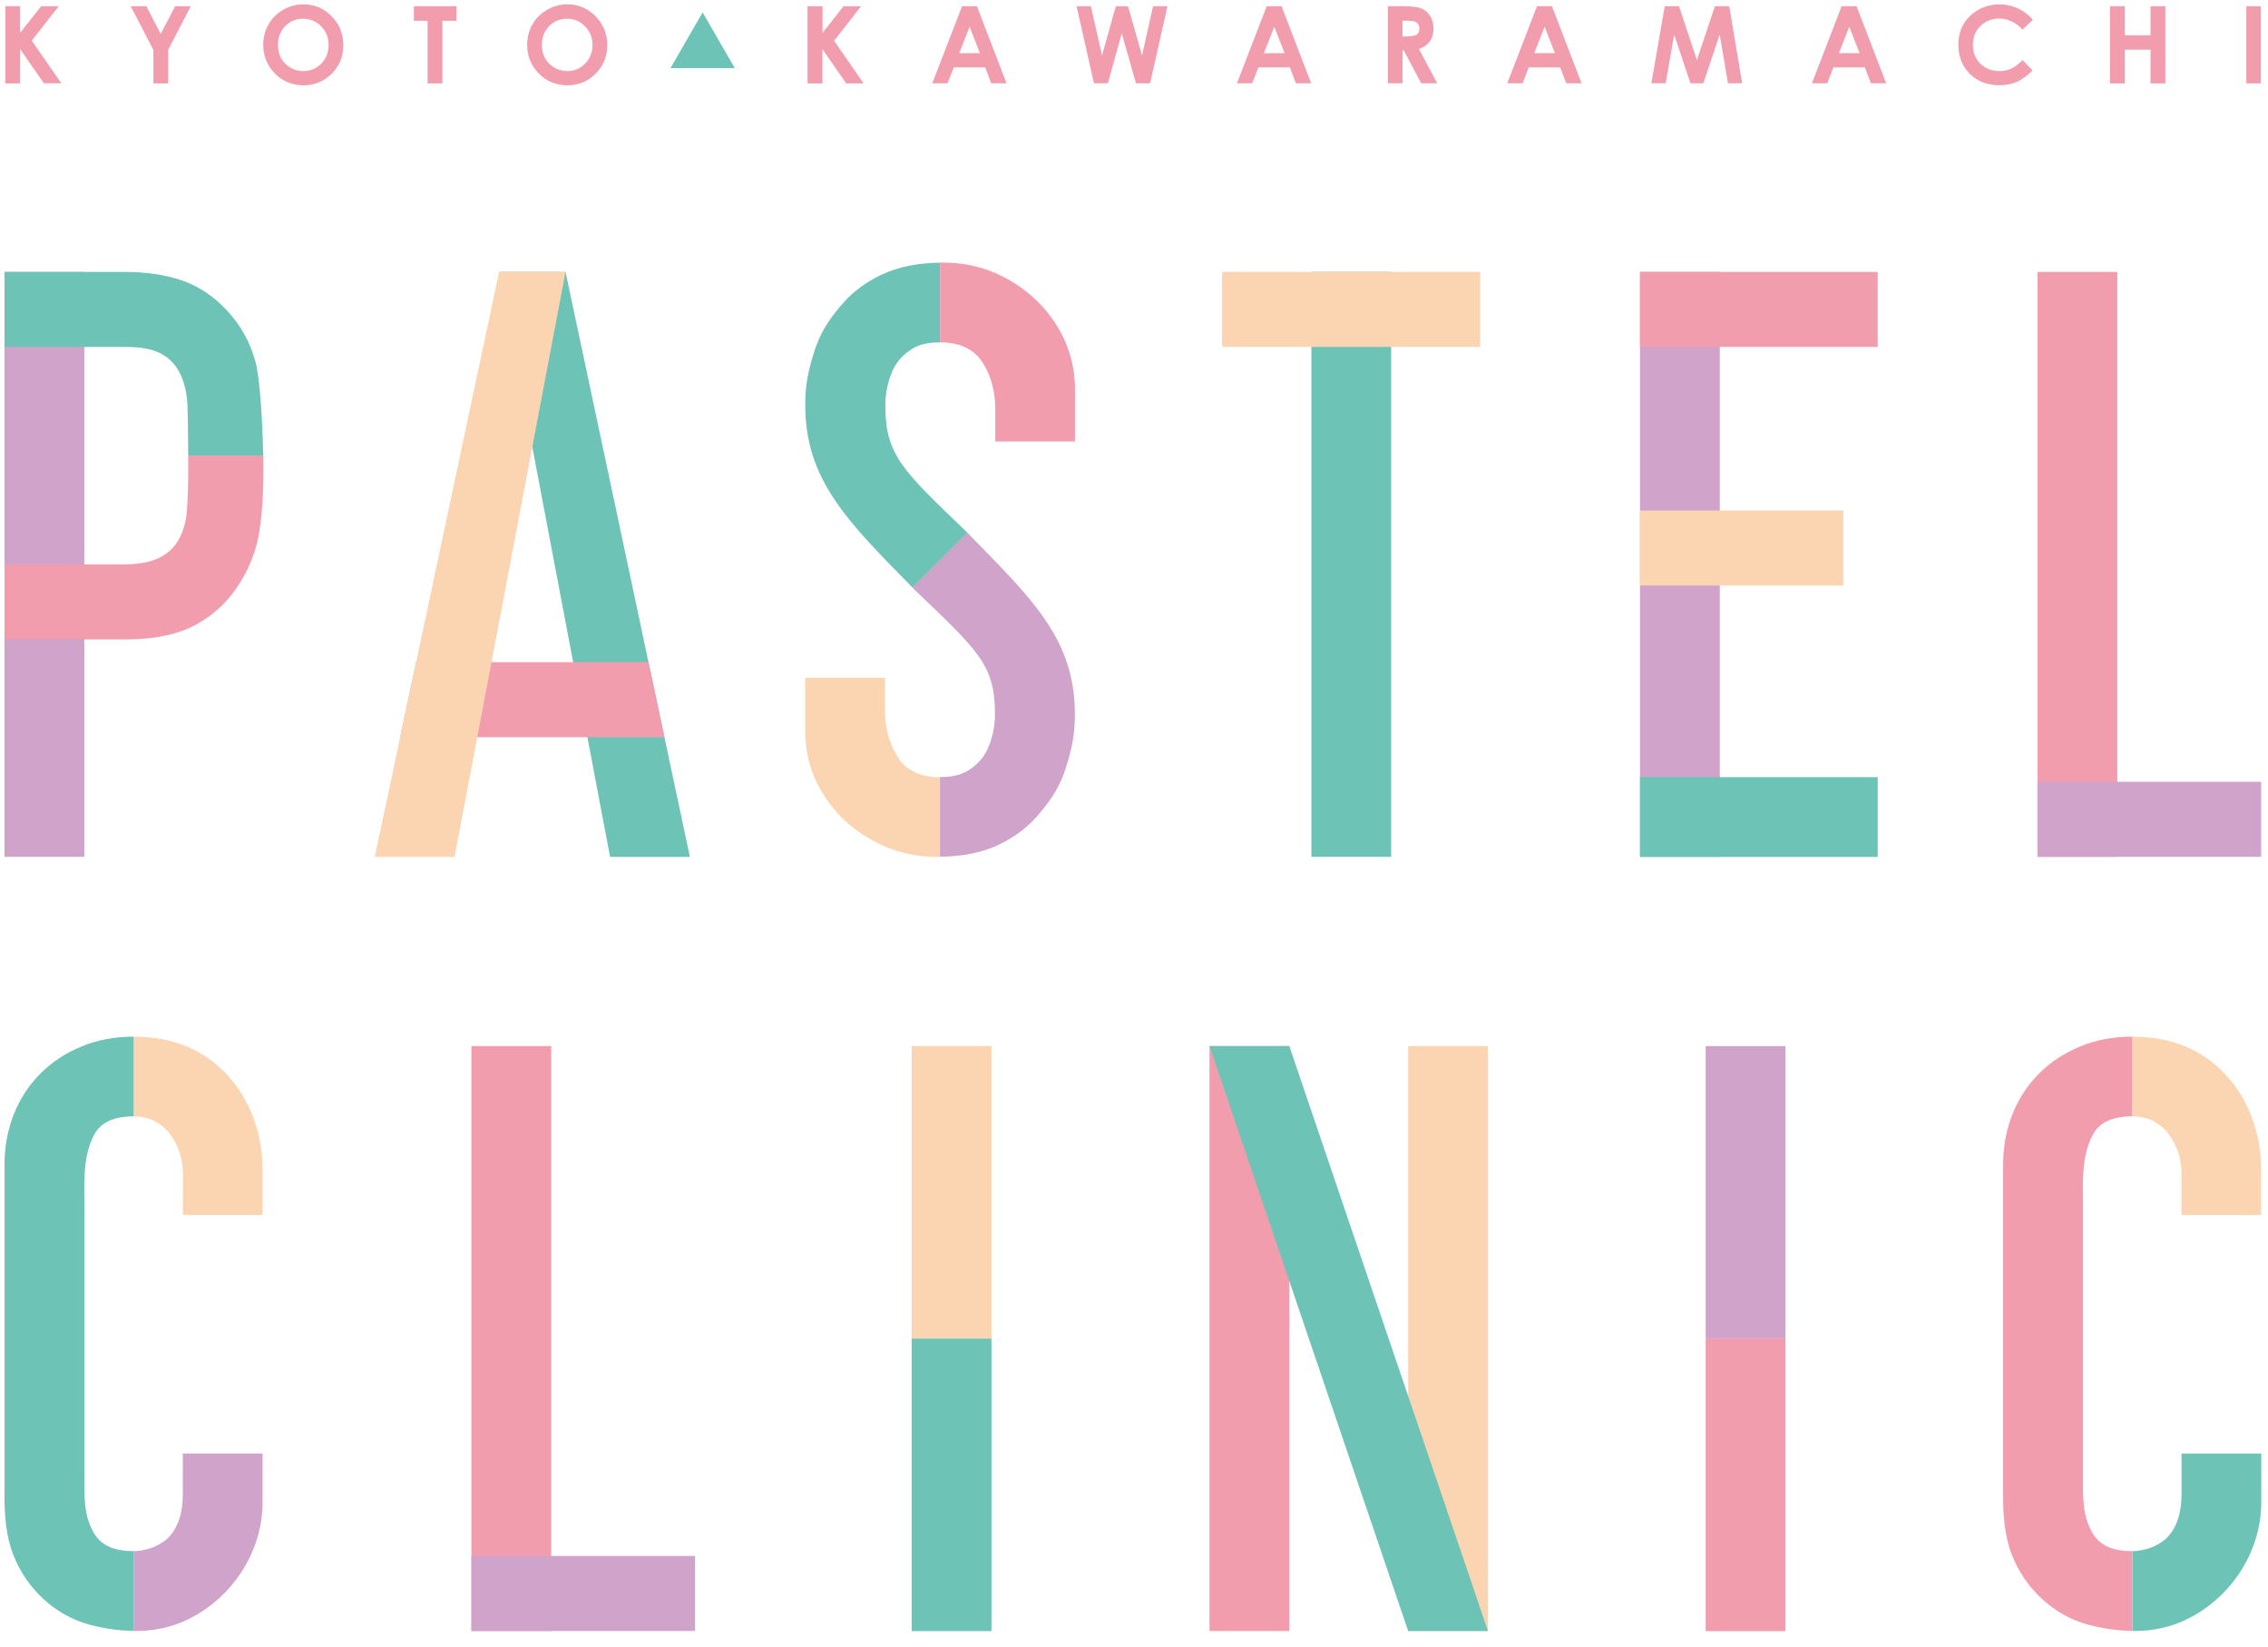 <svg width="124" height="90" viewBox="0 0 124 90" fill="none" xmlns="http://www.w3.org/2000/svg">
<path d="M27.288 14.862H30.92L37.719 46.84H33.356L27.288 14.862Z" fill="#6EC3B7"/>
<path d="M21.881 40.296H36.327L35.457 36.194H22.751L21.881 40.296Z" fill="#F19DAE"/>
<path d="M30.92 14.862H27.288L20.489 46.84H24.852L30.92 14.862Z" fill="#FBD5B2"/>
<path d="M94.028 14.862H89.665V46.834H94.028V14.862Z" fill="#CFA3CA"/>
<path d="M100.781 27.904H89.665V32.005H100.781V27.904Z" fill="#FBD5B2"/>
<path d="M102.661 14.862H89.665V18.964H102.661V14.862Z" fill="#F19DAE"/>
<path d="M102.661 42.477H89.665V46.84H102.661V42.477Z" fill="#6EC3B7"/>
<path d="M115.761 14.862H111.398V46.834H115.761V14.862Z" fill="#F19DAE"/>
<path d="M123.627 42.732H111.398V46.834H123.627V42.732Z" fill="#CFA3CA"/>
<path d="M4.61 14.862H0.247V46.834H4.61V14.862Z" fill="#CFA3CA"/>
<path d="M10.29 24.91C10.29 25.247 10.29 25.537 10.29 25.723C10.29 26.494 10.267 27.19 10.226 27.817C10.185 28.443 10.046 28.971 9.82 29.401C9.594 29.859 9.234 30.213 8.752 30.468C8.265 30.723 7.586 30.851 6.699 30.851H0.247V34.953H6.832C8.456 34.953 9.768 34.674 10.765 34.117C11.763 33.56 12.564 32.783 13.161 31.785C13.672 30.961 14.008 30.074 14.165 29.134C14.322 28.194 14.403 27.04 14.403 25.67C14.403 25.433 14.403 25.171 14.397 24.904H10.296L10.29 24.91Z" fill="#F19DAE"/>
<path d="M13.974 19.799C13.689 18.732 13.173 17.798 12.436 16.997C11.694 16.202 10.87 15.645 9.959 15.332C9.048 15.019 7.992 14.862 6.797 14.862H0.247V18.964H6.873C7.725 18.964 8.381 19.091 8.839 19.347C9.298 19.602 9.634 19.973 9.866 20.46C10.092 20.948 10.22 21.511 10.249 22.149C10.272 22.624 10.284 23.953 10.29 24.904H14.391C14.357 23.1 14.217 20.727 13.974 19.799Z" fill="#6EC3B7"/>
<path d="M49.09 41.387C48.62 40.661 48.382 39.797 48.382 38.799V37.047H44.02V39.954C44.02 41.723 44.675 43.289 45.986 44.659C46.642 45.314 47.419 45.842 48.318 46.242C49.218 46.643 50.21 46.84 51.289 46.84C51.324 46.84 51.358 46.84 51.393 46.84V42.483C50.314 42.471 49.548 42.106 49.084 41.398L49.09 41.387Z" fill="#FBD5B2"/>
<path d="M49.978 32.209C53.488 35.579 54.398 36.322 54.398 39.037C54.398 40.116 54.045 40.911 53.812 41.276C53.586 41.618 53.285 41.903 52.913 42.129C52.542 42.355 52.06 42.471 51.457 42.471C51.434 42.471 51.416 42.471 51.393 42.471V46.828C52.629 46.817 53.702 46.602 54.602 46.173C55.53 45.732 56.29 45.14 56.887 44.397C57.514 43.655 57.984 42.924 58.297 41.897C58.61 40.87 58.767 40.174 58.767 39.031C58.767 34.953 56.458 32.754 52.873 29.105L49.873 32.104L49.972 32.203L49.978 32.209Z" fill="#CFA3CA"/>
<path d="M48.191 15.013C47.263 15.454 46.503 16.046 45.905 16.788C45.279 17.531 44.809 18.262 44.496 19.283C44.182 20.31 44.026 21.006 44.026 22.149C44.026 26.216 46.323 28.49 49.885 32.11L52.885 29.111C52.885 29.111 52.844 29.07 52.827 29.053C49.317 25.682 48.406 24.864 48.406 22.149C48.406 21.07 48.76 20.275 48.992 19.91C49.218 19.567 49.52 19.283 49.891 19.057C50.262 18.831 50.744 18.715 51.347 18.715C51.37 18.715 51.388 18.715 51.411 18.715V14.358C50.175 14.369 49.102 14.584 48.203 15.013H48.191Z" fill="#6EC3B7"/>
<path d="M58.773 24.139V21.232C58.773 18.453 56.974 16.057 54.474 14.949C53.575 14.549 52.582 14.352 51.503 14.352C51.468 14.352 51.434 14.352 51.399 14.352V18.709C52.478 18.72 53.244 19.086 53.708 19.793C54.178 20.518 54.416 21.383 54.416 22.381V24.133H58.778L58.773 24.139Z" fill="#F19DAE"/>
<path d="M76.061 14.862H71.698V46.834H76.061V14.862Z" fill="#6EC3B7"/>
<path d="M80.928 14.862H66.819V18.964H80.928V14.862Z" fill="#FBD5B2"/>
<path d="M30.137 57.178H25.774V89.15H30.137V57.178Z" fill="#F19DAE"/>
<path d="M38.004 85.048H25.774V89.15H38.004V85.048Z" fill="#CFA3CA"/>
<path d="M81.352 57.178H76.989V89.15H81.352V57.178Z" fill="#FBD5B2"/>
<path d="M70.492 57.178H66.129V89.15H70.492V57.178Z" fill="#F19DAE"/>
<path d="M76.989 89.15H81.352L70.492 57.178H66.129L76.989 89.15Z" fill="#6EC3B7"/>
<path d="M7.43 89.15C8.398 89.15 9.304 88.959 10.145 88.576C12.645 87.427 14.357 84.863 14.357 82.102V79.45H9.994V81.713C9.994 82.589 9.779 83.54 9.095 84.149C8.81 84.376 8.503 84.544 8.178 84.642C7.865 84.735 7.575 84.782 7.302 84.788V89.15C7.343 89.15 7.389 89.15 7.43 89.15Z" fill="#CFA3CA"/>
<path d="M14.356 66.408V63.931C14.356 61.999 13.695 60.079 12.349 58.675C11.067 57.335 9.396 56.667 7.348 56.667C7.337 56.667 7.319 56.667 7.308 56.667V61.024C8.131 61.024 8.787 61.338 9.274 61.964C9.756 62.591 10 63.333 10 64.186V66.408H14.362H14.356Z" fill="#FBD5B2"/>
<path d="M4.459 57.201C3.589 57.555 2.841 58.048 2.214 58.675C1.587 59.301 1.1 60.044 0.758 60.897C0.421 61.75 0.247 62.678 0.247 63.676V72.013C0.247 75.267 0.247 78.522 0.247 81.771C0.247 82.867 0.329 83.981 0.735 85.008C1.454 86.835 3.003 88.297 4.906 88.808C5.718 89.022 6.513 89.133 7.302 89.144V84.782C7.302 84.782 7.273 84.782 7.261 84.782C6.263 84.782 5.573 84.48 5.19 83.882C4.529 82.856 4.616 81.643 4.616 80.483V66.049C4.616 64.703 4.5 63.246 5.15 62.022C5.503 61.355 6.223 61.019 7.308 61.019V56.662C6.269 56.662 5.324 56.842 4.465 57.196L4.459 57.201Z" fill="#6EC3B7"/>
<path d="M116.706 89.15C117.675 89.15 118.58 88.959 119.421 88.576C121.922 87.427 123.633 84.863 123.633 82.102V79.45H119.271V81.713C119.271 82.589 119.056 83.54 118.371 84.149C118.087 84.376 117.78 84.544 117.455 84.642C117.141 84.735 116.851 84.782 116.579 84.788V89.15C116.619 89.15 116.666 89.15 116.706 89.15Z" fill="#6EC3B7"/>
<path d="M123.627 66.408V63.931C123.627 61.999 122.966 60.079 121.62 58.675C120.338 57.335 118.667 56.667 116.619 56.667C116.608 56.667 116.59 56.667 116.579 56.667V61.024C117.402 61.024 118.058 61.338 118.545 61.964C119.027 62.591 119.271 63.333 119.271 64.186V66.408H123.633H123.627Z" fill="#FBD5B2"/>
<path d="M113.73 57.201C112.86 57.555 112.112 58.048 111.485 58.675C110.858 59.301 110.371 60.044 110.029 60.897C109.687 61.75 109.518 62.678 109.518 63.676V72.013C109.518 75.267 109.518 78.522 109.518 81.771C109.518 82.867 109.6 83.981 110.006 85.008C110.725 86.835 112.274 88.297 114.177 88.808C114.989 89.022 115.784 89.133 116.573 89.144V84.782C116.573 84.782 116.544 84.782 116.532 84.782C115.534 84.782 114.844 84.48 114.461 83.882C113.8 82.856 113.887 81.643 113.887 80.483V66.049C113.887 64.703 113.771 63.246 114.421 62.022C114.774 61.355 115.494 61.019 116.579 61.019V56.662C115.54 56.662 114.595 56.842 113.736 57.196L113.73 57.201Z" fill="#F19DAE"/>
<path d="M54.207 57.178H49.844V73.167H54.207V57.178Z" fill="#FBD5B2"/>
<path d="M54.207 73.167H49.844V89.156H54.207V73.167Z" fill="#6EC3B7"/>
<path d="M97.619 57.178H93.257V73.167H97.619V57.178Z" fill="#CFA3CA"/>
<path d="M97.619 73.167H93.257V89.156H97.619V73.167Z" fill="#F19DAE"/>
<path d="M0.294 0.341H1.1V1.797L2.249 0.341H3.212L1.738 2.221L3.351 4.553H2.4L1.1 2.685V4.559H0.294V0.341Z" fill="#F19DAE"/>
<path d="M7.145 0.341H8.004L8.787 1.855L9.576 0.341H10.429L9.193 2.731V4.559H8.387V2.731L7.145 0.341Z" fill="#F19DAE"/>
<path d="M16.59 0.237C17.188 0.237 17.698 0.451 18.128 0.886C18.557 1.316 18.771 1.844 18.771 2.464C18.771 3.085 18.563 3.601 18.139 4.025C17.716 4.448 17.205 4.663 16.596 4.663C15.987 4.663 15.436 4.443 15.018 4.008C14.6 3.572 14.391 3.05 14.391 2.447C14.391 2.047 14.49 1.675 14.681 1.333C14.873 0.991 15.146 0.73 15.488 0.532C15.83 0.335 16.196 0.237 16.59 0.237V0.237ZM16.584 1.02C16.196 1.02 15.865 1.153 15.598 1.426C15.331 1.699 15.198 2.041 15.198 2.459C15.198 2.923 15.366 3.294 15.697 3.567C15.958 3.781 16.254 3.886 16.59 3.886C16.973 3.886 17.292 3.746 17.565 3.474C17.832 3.201 17.965 2.859 17.965 2.459C17.965 2.058 17.832 1.716 17.559 1.443C17.292 1.165 16.961 1.026 16.578 1.026L16.584 1.02Z" fill="#F19DAE"/>
<path d="M22.629 0.341H24.956V1.136H24.19V4.559H23.378V1.136H22.629V0.341Z" fill="#F19DAE"/>
<path d="M31.018 0.237C31.616 0.237 32.126 0.451 32.556 0.886C32.985 1.316 33.2 1.844 33.2 2.464C33.2 3.085 32.991 3.601 32.567 4.025C32.144 4.448 31.633 4.663 31.024 4.663C30.415 4.663 29.864 4.443 29.446 4.008C29.028 3.572 28.82 3.05 28.82 2.447C28.82 2.047 28.918 1.675 29.11 1.333C29.301 0.991 29.574 0.73 29.916 0.532C30.258 0.335 30.624 0.237 31.018 0.237V0.237ZM31.012 1.02C30.624 1.02 30.293 1.153 30.026 1.426C29.759 1.699 29.626 2.041 29.626 2.459C29.626 2.923 29.794 3.294 30.125 3.567C30.386 3.781 30.682 3.886 31.018 3.886C31.401 3.886 31.72 3.746 31.993 3.474C32.26 3.201 32.393 2.859 32.393 2.459C32.393 2.058 32.26 1.716 31.987 1.443C31.72 1.165 31.39 1.026 31.007 1.026L31.012 1.02Z" fill="#F19DAE"/>
<path d="M44.159 0.341H44.971V1.797L46.114 0.347H47.077L45.603 2.227L47.216 4.559H46.265L44.965 2.685V4.559H44.153V0.341H44.159Z" fill="#F19DAE"/>
<path d="M52.6 0.341H53.412L55.031 4.553H54.195L53.864 3.683H52.147L51.805 4.553H50.969L52.6 0.341ZM53.012 1.461L52.449 2.905H53.574L53.012 1.461Z" fill="#F19DAE"/>
<path d="M58.854 0.341H59.643L60.252 3.033L61.006 0.341H61.673L62.439 3.033L63.042 0.341H63.831L62.88 4.553H62.108L61.331 1.826L60.571 4.553H59.811L58.86 0.341H58.854Z" fill="#F19DAE"/>
<path d="M69.256 0.341H70.068L71.687 4.553H70.851L70.521 3.683H68.803L68.461 4.553H67.626L69.256 0.341ZM69.668 1.461L69.105 2.905H70.231L69.668 1.461Z" fill="#F19DAE"/>
<path d="M75.881 0.341H76.728C77.192 0.341 77.523 0.382 77.72 0.463C77.917 0.544 78.074 0.683 78.196 0.875C78.318 1.066 78.376 1.298 78.376 1.559C78.376 1.838 78.312 2.07 78.178 2.256C78.045 2.441 77.848 2.58 77.581 2.679L78.579 4.553H77.703L76.757 2.766H76.682V4.553H75.881V0.341ZM76.682 1.989H76.931C77.186 1.989 77.361 1.954 77.459 1.89C77.558 1.82 77.604 1.71 77.604 1.559C77.604 1.467 77.581 1.385 77.534 1.322C77.488 1.252 77.424 1.205 77.343 1.176C77.262 1.147 77.117 1.13 76.902 1.13H76.682V1.994V1.989Z" fill="#F19DAE"/>
<path d="M84.038 0.341H84.85L86.469 4.553H85.633L85.303 3.683H83.585L83.243 4.553H82.408L84.032 0.341H84.038ZM84.45 1.461L83.887 2.905H85.013L84.45 1.461Z" fill="#F19DAE"/>
<path d="M91.017 0.341H91.8L92.775 3.282L93.761 0.341H94.544L95.252 4.553H94.475L94.022 1.89L93.129 4.553H92.421L91.534 1.89L91.069 4.553H90.286L91.017 0.341Z" fill="#F19DAE"/>
<path d="M100.694 0.341H101.506L103.125 4.553H102.29L101.959 3.683H100.242L99.899 4.553H99.064L100.688 0.341H100.694ZM101.106 1.461L100.543 2.905H101.669L101.106 1.461Z" fill="#F19DAE"/>
<path d="M111.142 1.084L110.58 1.617C110.197 1.211 109.768 1.014 109.292 1.014C108.891 1.014 108.549 1.153 108.277 1.426C107.998 1.699 107.865 2.041 107.865 2.441C107.865 2.72 107.923 2.969 108.05 3.19C108.172 3.41 108.346 3.578 108.567 3.7C108.787 3.822 109.037 3.886 109.309 3.886C109.541 3.886 109.756 3.845 109.947 3.758C110.139 3.671 110.353 3.514 110.586 3.282L111.131 3.851C110.818 4.153 110.528 4.367 110.249 4.483C109.971 4.599 109.657 4.657 109.303 4.657C108.648 4.657 108.114 4.448 107.696 4.037C107.279 3.619 107.07 3.091 107.07 2.441C107.07 2.023 107.163 1.646 107.354 1.321C107.546 0.997 107.818 0.73 108.172 0.532C108.526 0.335 108.909 0.237 109.315 0.237C109.663 0.237 110 0.312 110.319 0.457C110.638 0.602 110.916 0.811 111.148 1.084H111.142Z" fill="#F19DAE"/>
<path d="M115.36 0.341H116.173V1.931H117.577V0.341H118.389V4.559H117.577V2.714H116.173V4.559H115.36V0.341Z" fill="#F19DAE"/>
<path d="M122.815 0.341H123.61V4.559H122.815V0.341Z" fill="#F19DAE"/>
<path d="M38.415 0.677L36.657 3.723H40.173L38.415 0.677Z" fill="#6EC3B7"/>
</svg>

